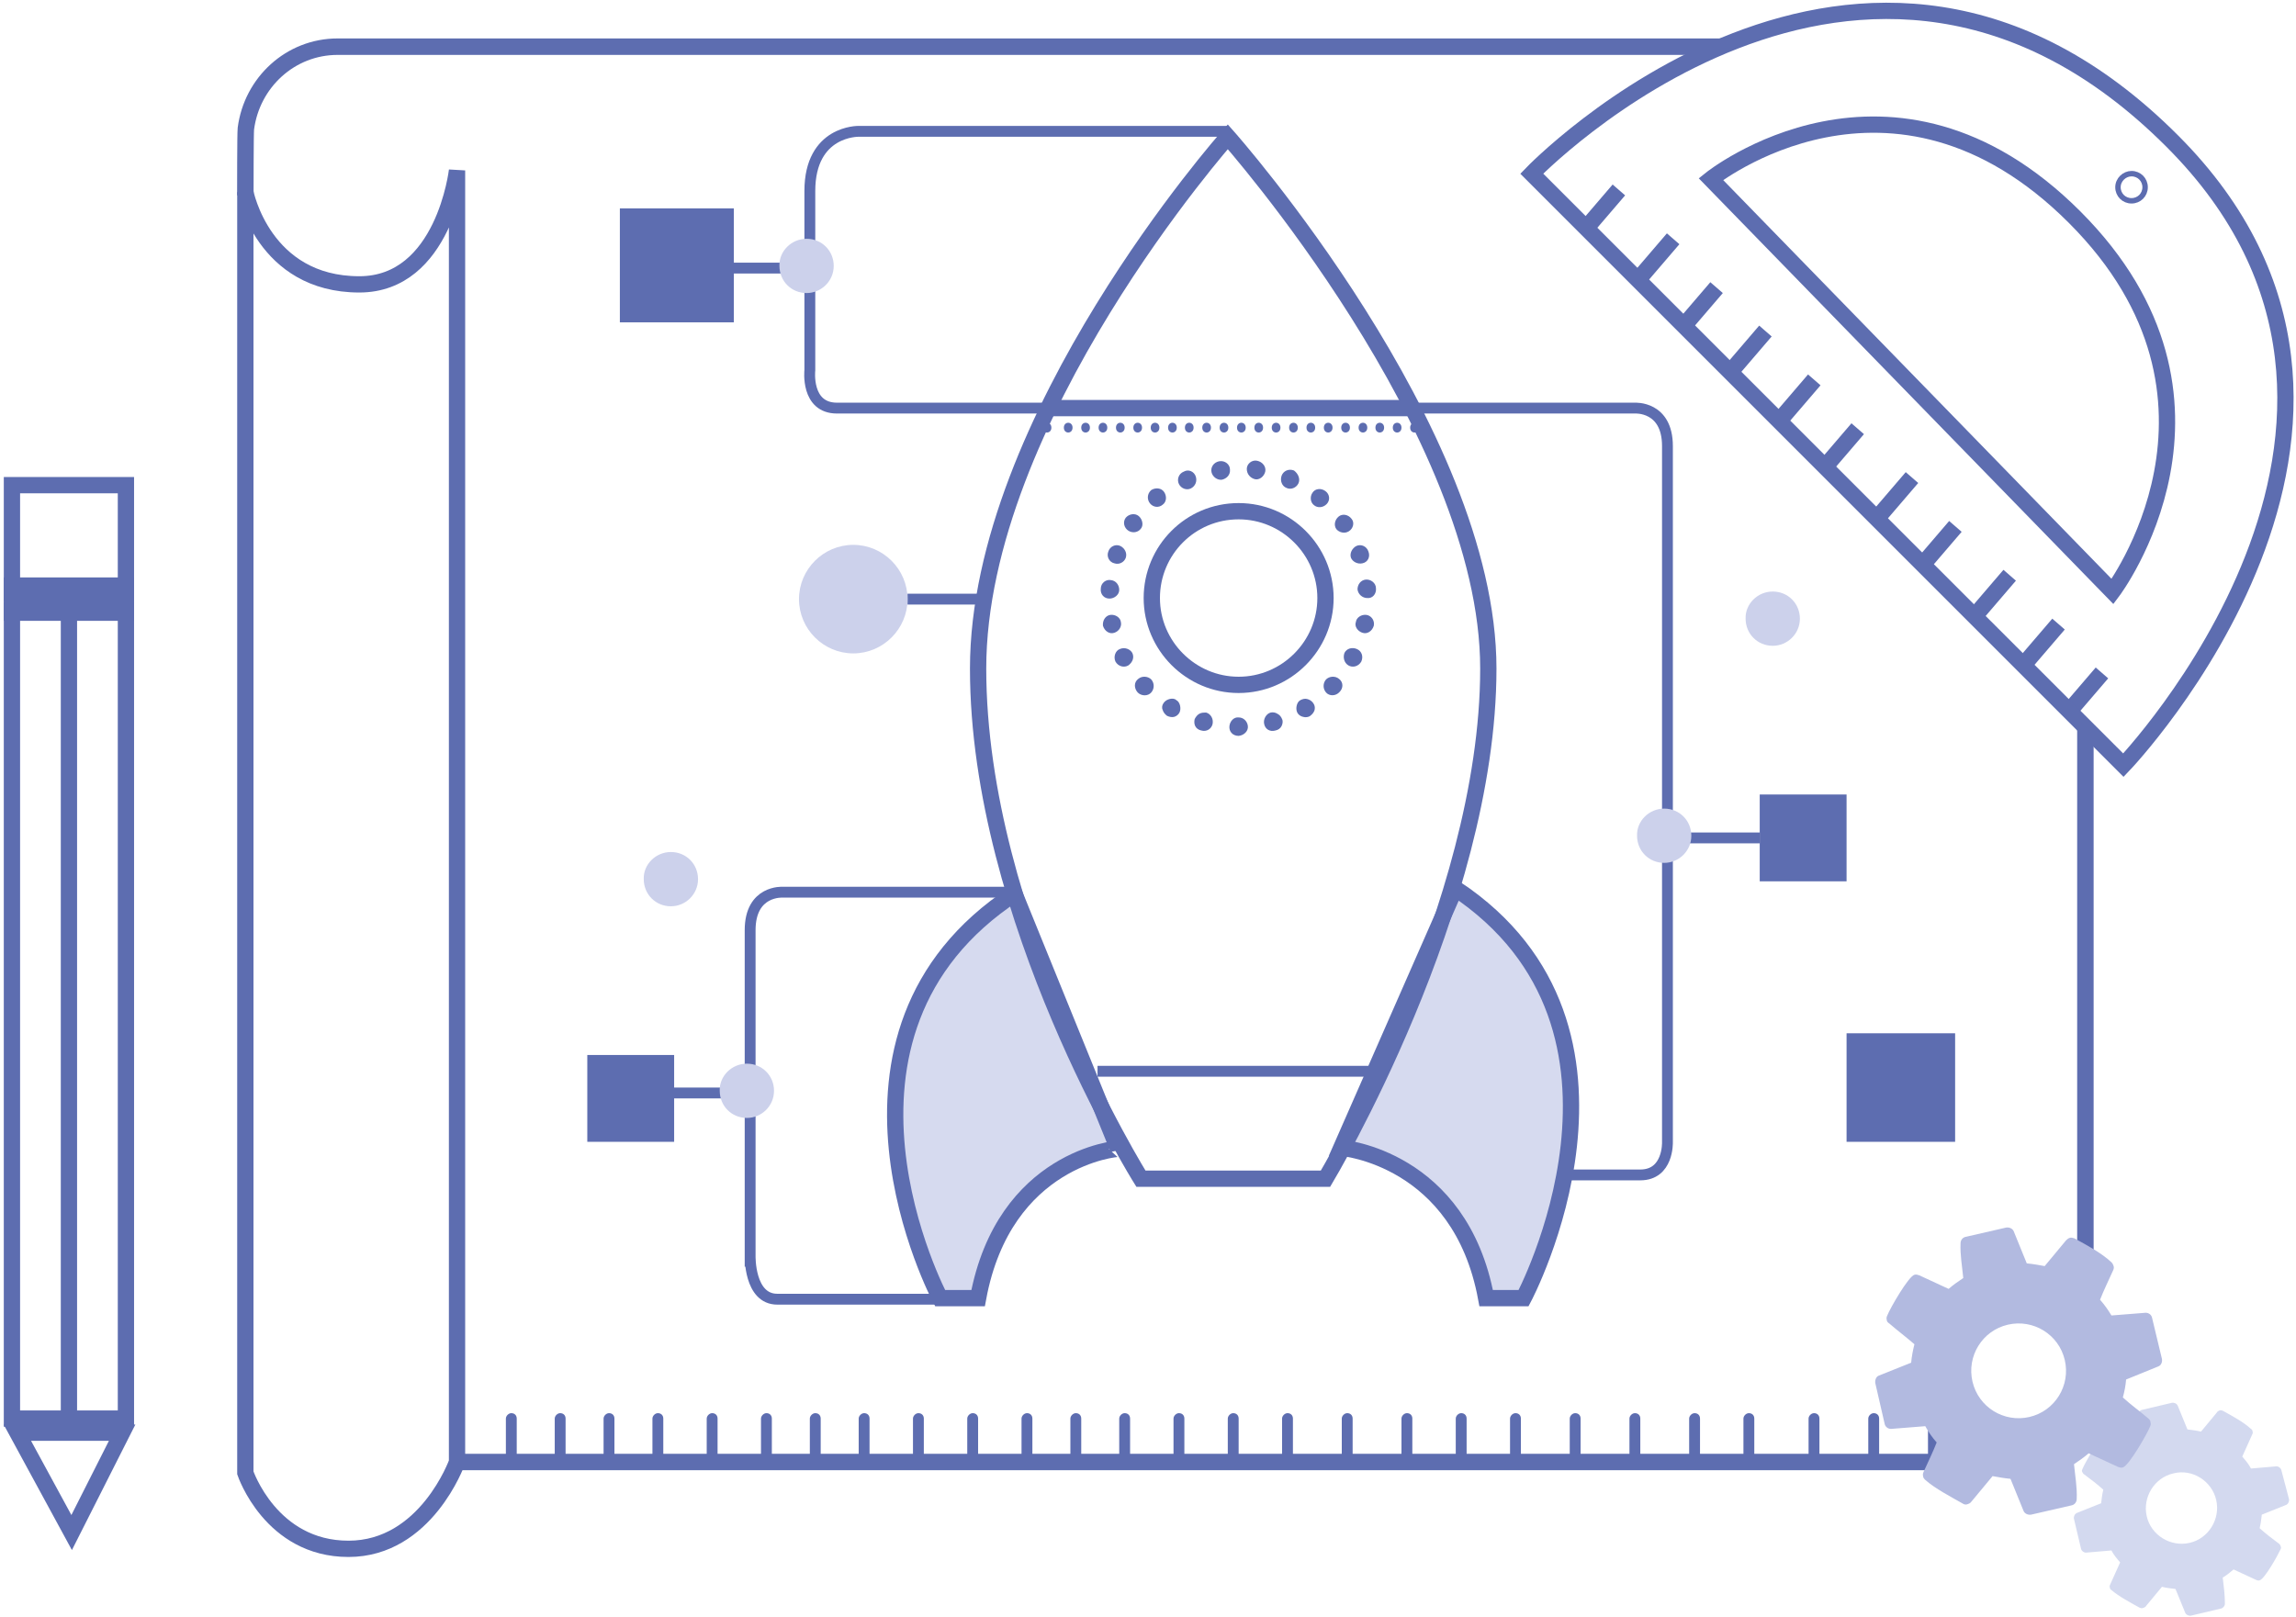 <?xml version="1.0" encoding="UTF-8" standalone="no"?>
<svg width="423px" height="298px" viewBox="0 0 423 298" version="1.1" xmlns="http://www.w3.org/2000/svg" xmlns:xlink="http://www.w3.org/1999/xlink">
    <!-- Generator: Sketch 3.6 (26304) - http://www.bohemiancoding.com/sketch -->
    <title>Group 2</title>
    <desc>Created with Sketch.</desc>
    <defs></defs>
    <g id="Page-1" stroke="none" stroke-width="1" fill="none" fill-rule="evenodd">
        <g id="Group-2" transform="translate(0, 2)">
            <g id="dp-full">
                <g id="Слой_3">
                    <rect id="Rectangle-path" x="0.8" y="259.4" width="420.8" height="92.2"></rect>
                    <g id="Group" transform="translate(164, 23)">
                        <path d="M28.8,51.2 L28.8,49.2 L95.2,49.2 L95.2,51.2 L28.8,51.2 L28.8,51.2 Z" id="Shape" stroke="#5D6DB0" fill="#E08944"></path>
                        <path d="M64.2,69.2 C73,69.2 80.2,76.4 80.2,85.2 C80.2,94 73,101.2 64.2,101.2 C55.4,101.2 48.2,94 48.2,85.2 C48.2,76.4 55.3,69.2 64.2,69.2 L64.2,69.2 Z" id="Shape" stroke="#5D6DB0" stroke-width="3"></path>
                        <g transform="translate(38, 59)" id="Shape">
                            <path d="M26.2,2.4 C39.3,2.4 50,13 50,26.2 C50,39.4 39.4,50 26.2,50 C13,50 2.4,39.4 2.4,26.2 C2.4,13 13,2.4 26.2,2.4 L26.2,2.4 Z"></path>
                            <g>
                                <g transform="translate(27, 0)">
                                    <path d="M0.6,4.2 C0.6,4.2 1.4,4.2 2.2,4.4 C2.6,4.5 3,4.5 3.3,4.6 C3.6,4.6 3.8,4.7 3.8,4.7 L4.5,1.4 C4.5,1.4 4.3,1.3 3.9,1.3 C3.6,1.2 3.1,1.2 2.7,1.1 C1.8,0.9 0.9,0.9 0.9,0.9 L0.6,4.2 L0.6,4.2 Z"></path>
                                    <path d="M4.1,2.9 C3.9,3.8 3,4.5 2.2,4.3 C1.4,4.1 0.7,3.4 0.7,2.4 C0.7,1.5 1.6,0.7 2.6,0.9 C3.6,1.1 4.3,2 4.1,2.9 L4.1,2.9 Z" fill="#5D6DB0"></path>
                                </g>
                                <g transform="translate(33, 2)">
                                    <path d="M0.5,3.4 C0.5,3.4 0.7,3.5 1,3.6 C1.3,3.7 1.7,3.8 2,4 C2.7,4.3 3.4,4.7 3.4,4.7 L5,1.7 L3.4,0.9 C3,0.7 2.5,0.6 2.2,0.4 C1.9,0.3 1.7,0.2 1.7,0.2 L0.5,3.4 L0.5,3.4 Z"></path>
                                    <path d="M4.2,3.1 C3.8,3.9 2.8,4.3 2,3.9 C1.2,3.6 0.8,2.6 1.1,1.7 C1.4,0.8 2.4,0.3 3.4,0.7 C4.2,1.3 4.6,2.3 4.2,3.1 L4.2,3.1 Z" fill="#5D6DB0"></path>
                                </g>
                                <g transform="translate(38, 5)">
                                    <path d="M0.8,3.1 C0.8,3.1 1.4,3.6 2.1,4 C2.7,4.5 3.3,5.1 3.3,5.1 L5.6,2.6 C5.6,2.6 4.9,2 4.2,1.4 C3.5,0.9 2.7,0.3 2.7,0.3 L0.8,3.1 L0.8,3.1 Z"></path>
                                    <path d="M4.4,3.9 C3.7,4.6 2.7,4.6 2.1,4.1 C1.4,3.6 1.3,2.5 1.8,1.8 C2.3,1 3.4,0.9 4.2,1.5 C5,2.1 5.1,3.2 4.4,3.9 L4.4,3.9 Z" fill="#5D6DB0"></path>
                                </g>
                                <g transform="translate(43, 10)">
                                    <path d="M0.2,2.2 C0.2,2.2 0.7,2.8 1.1,3.5 C1.4,3.8 1.6,4.1 1.7,4.4 C1.9,4.7 2,4.8 2,4.8 L4.9,3 C4.9,3 4.8,2.8 4.6,2.5 C4.4,2.2 4.2,1.8 3.9,1.5 C3.4,0.8 2.8,0 2.8,0 L0.2,2.2 L0.2,2.2 Z"></path>
                                    <path d="M3.5,3.9 C2.7,4.4 1.7,4.1 1.2,3.5 C0.7,2.8 0.9,1.8 1.6,1.2 C2.3,0.6 3.4,0.8 4,1.6 C4.6,2.3 4.3,3.4 3.5,3.9 L3.5,3.9 Z" fill="#5D6DB0"></path>
                                </g>
                                <g transform="translate(46, 15)">
                                    <path d="M0.4,2.3 C0.4,2.3 0.4,2.3 0.5,2.4 C0.5,2.5 0.6,2.6 0.6,2.7 C0.7,3 0.8,3.3 1,3.7 C1.3,4.4 1.5,5.2 1.5,5.2 L4.8,4.3 C4.8,4.3 4.6,3.4 4.2,2.6 C4,2.2 3.9,1.7 3.8,1.4 C3.7,1.2 3.7,1.1 3.6,1 C3.6,0.9 3.5,0.9 3.5,0.9 L0.4,2.3 L0.4,2.3 Z"></path>
                                    <path d="M3,4.8 C2.1,5 1.2,4.5 0.9,3.8 C0.6,3 1.1,2 1.9,1.6 C2.8,1.2 3.8,1.7 4.1,2.6 C4.5,3.6 4,4.6 3,4.8 L3,4.8 Z" fill="#5D6DB0"></path>
                                </g>
                                <g transform="translate(48, 22)">
                                    <path d="M0,1.1 C0,1.1 0.2,1.9 0.2,2.7 C0.2,3.1 0.2,3.5 0.3,3.8 L0.3,4.3 L3.7,4.3 L3.7,3.7 C3.7,3.4 3.7,2.9 3.6,2.4 C3.6,1.5 3.4,0.6 3.4,0.6 L0,1.1 L0,1.1 Z"></path>
                                    <path d="M1.9,4.2 C1,4.2 0.2,3.5 0.1,2.6 C0.1,1.7 0.7,0.9 1.6,0.8 C2.5,0.7 3.5,1.4 3.5,2.4 C3.6,3.4 2.9,4.3 1.9,4.2 L1.9,4.2 Z" fill="#5D6DB0"></path>
                                </g>
                                <g transform="translate(47, 29)">
                                    <path d="M1,0.1 C1,0.1 0.9,0.9 0.8,1.7 C0.6,2.5 0.4,3.2 0.4,3.2 L3.7,4.1 C3.7,4.1 3.9,3.2 4.2,2.3 C4.3,1.4 4.5,0.5 4.5,0.5 L1,0.1 L1,0.1 Z"></path>
                                    <path d="M2,3.6 C1.1,3.3 0.5,2.4 0.8,1.6 C0.9,0.8 1.8,0.2 2.7,0.3 C3.6,0.4 4.3,1.3 4.1,2.3 C3.8,3.3 2.9,3.9 2,3.6 L2,3.6 Z" fill="#5D6DB0"></path>
                                </g>
                                <g transform="translate(44, 34)">
                                    <path d="M2.4,0.9 C2.4,0.9 2.1,1.6 1.7,2.3 C1.5,2.7 1.3,3 1.2,3.2 C1,3.5 0.9,3.6 0.9,3.6 L3.8,5.4 C3.8,5.4 3.9,5.2 4.1,4.9 C4.3,4.6 4.5,4.2 4.7,3.8 C5.1,3 5.5,2.2 5.5,2.2 L2.4,0.9 L2.4,0.9 Z"></path>
                                    <path d="M2.4,4.6 C1.6,4.1 1.4,3.1 1.7,2.3 C2.1,1.5 3.1,1.2 4,1.6 C4.9,2 5.2,3 4.8,3.9 C4.3,4.8 3.2,5.1 2.4,4.6 L2.4,4.6 Z" fill="#5D6DB0"></path>
                                </g>
                                <g transform="translate(41, 40)">
                                    <path d="M2.3,0 C2.3,0 2.2,0.2 2,0.4 C1.8,0.6 1.5,0.9 1.3,1.2 C0.8,1.8 0.2,2.3 0.2,2.3 L2.5,4.8 C2.5,4.8 3.2,4.2 3.8,3.5 C4.1,3.2 4.4,2.8 4.6,2.6 L5,2.2 L2.3,0 L2.3,0 Z"></path>
                                    <path d="M1.3,3.6 C0.7,2.9 0.7,1.9 1.3,1.2 C1.9,0.6 3,0.5 3.7,1.1 C4.5,1.7 4.5,2.8 3.8,3.5 C3.1,4.3 1.9,4.3 1.3,3.6 L1.3,3.6 Z" fill="#5D6DB0"></path>
                                </g>
                                <g transform="translate(36, 44)">
                                    <path d="M2.9,0.1 C2.9,0.1 2.7,0.2 2.5,0.4 C2.2,0.6 1.9,0.8 1.6,1 C1.3,1.2 0.9,1.4 0.7,1.6 C0.4,1.7 0.3,1.8 0.3,1.8 L1.9,4.8 C1.9,4.8 2.1,4.7 2.4,4.6 C2.7,4.4 3.1,4.2 3.5,4 C3.9,3.8 4.3,3.5 4.6,3.3 C4.9,3.1 5.1,3 5.1,3 L2.9,0.1 L2.9,0.1 Z"></path>
                                    <path d="M1,3.3 C0.8,2.9 0.8,2.4 0.9,2 C1,1.6 1.2,1.2 1.6,1 C2,0.8 2.4,0.7 2.8,0.8 C3.2,0.9 3.6,1.1 3.9,1.5 C4.2,1.9 4.3,2.3 4.2,2.8 C4.1,3.2 3.8,3.6 3.4,3.9 C3,4.2 2.5,4.2 2.1,4.1 C1.6,4 1.2,3.7 1,3.3 L1,3.3 Z" fill="#5D6DB0"></path>
                                </g>
                                <g transform="translate(30, 46)">
                                    <path d="M3.6,0.9 C3.6,0.9 3.4,1 3.1,1.1 C2.8,1.2 2.4,1.3 2.1,1.4 C1.3,1.6 0.6,1.8 0.6,1.8 L1.3,5.1 C1.3,5.1 2.2,4.9 3.1,4.7 C3.5,4.6 4,4.5 4.3,4.3 C4.6,4.2 4.8,4.1 4.8,4.1 L3.6,0.9 L3.6,0.9 Z"></path>
                                    <path d="M0.9,3.4 C0.7,2.5 1.3,1.5 2.1,1.3 C2.5,1.2 3,1.3 3.3,1.5 C3.7,1.7 4,2 4.2,2.5 C4.4,2.9 4.3,3.4 4.1,3.8 C3.9,4.2 3.5,4.5 3,4.6 C2,4.9 1.1,4.4 0.9,3.4 L0.9,3.4 Z" fill="#5D6DB0"></path>
                                </g>
                                <g transform="translate(24, 48)">
                                    <path d="M3.7,0.1 C3.7,0.1 2.9,0.1 2.1,0.2 C1.3,0.2 0.5,0.1 0.5,0.1 L0.3,3.5 C0.3,3.5 1.2,3.5 2.1,3.6 C3,3.6 3.9,3.5 3.9,3.5 L3.7,0.1 L3.7,0.1 Z"></path>
                                    <path d="M0.5,1.8 C0.6,0.9 1.3,0.1 2.2,0.2 C3.1,0.2 3.8,0.9 3.9,1.8 C4,2.7 3.2,3.5 2.2,3.6 C1.1,3.6 0.4,2.8 0.5,1.8 L0.5,1.8 Z" fill="#5D6DB0"></path>
                                </g>
                                <g transform="translate(17, 46)">
                                    <path d="M4.8,1.8 C4.8,1.8 4,1.6 3.3,1.4 C2.9,1.3 2.5,1.2 2.3,1.1 C2,1 1.8,0.9 1.8,0.9 L0.6,4.1 C0.6,4.1 0.8,4.2 1.1,4.3 C1.4,4.4 1.9,4.6 2.3,4.7 C3.2,4.9 4.1,5.1 4.1,5.1 L4.8,1.8 L4.8,1.8 Z"></path>
                                    <path d="M1.1,2.5 C1.3,2.1 1.6,1.7 2,1.5 C2.4,1.3 2.8,1.3 3.2,1.3 C4,1.5 4.6,2.4 4.4,3.4 C4.2,4.3 3.3,4.9 2.3,4.6 C1.8,4.5 1.4,4.2 1.2,3.8 C1,3.4 1,2.9 1.1,2.5 L1.1,2.5 Z" fill="#5D6DB0"></path>
                                </g>
                                <g transform="translate(11, 44)">
                                    <path d="M5.1,1.8 C5.1,1.8 4.9,1.7 4.7,1.6 C4.4,1.4 4.1,1.2 3.8,1 C3.5,0.8 3.1,0.6 2.9,0.4 C2.7,0.2 2.5,0.1 2.5,0.1 L0.5,2.9 C0.5,2.9 0.7,3 1,3.2 C1.3,3.4 1.7,3.6 2.1,3.9 C2.5,4.1 2.9,4.4 3.2,4.5 C3.5,4.6 3.7,4.7 3.7,4.7 L5.1,1.8 L5.1,1.8 Z"></path>
                                    <path d="M1.4,1.5 C1.7,1.1 2.1,0.9 2.5,0.8 C2.9,0.7 3.4,0.7 3.7,1 C4.1,1.2 4.3,1.6 4.4,2 C4.5,2.4 4.5,2.9 4.3,3.3 C4.1,3.7 3.7,4 3.3,4.1 C2.9,4.2 2.4,4.1 2,3.9 C1.6,3.6 1.3,3.2 1.2,2.8 C1,2.4 1.1,1.9 1.4,1.5 L1.4,1.5 Z" fill="#5D6DB0"></path>
                                </g>
                                <g transform="translate(6, 40)">
                                    <path d="M5.2,2.3 C5.2,2.3 4.6,1.8 4.1,1.2 C3.8,0.9 3.6,0.6 3.4,0.4 C3.2,0.2 3.1,0 3.1,0 L0.4,2.1 C0.4,2.1 0.5,2.3 0.8,2.5 C1,2.8 1.3,3.1 1.6,3.4 C2.2,4.1 2.9,4.7 2.9,4.7 L5.2,2.3 L5.2,2.3 Z"></path>
                                    <path d="M1.7,1.1 C2.4,0.5 3.5,0.6 4.1,1.2 C4.7,1.9 4.7,2.9 4.1,3.6 C3.5,4.3 2.3,4.3 1.6,3.6 C0.9,2.8 0.9,1.7 1.7,1.1 L1.7,1.1 Z" fill="#5D6DB0"></path>
                                </g>
                                <g transform="translate(2, 35)">
                                    <path d="M5.4,2.7 C5.4,2.7 5.3,2.5 5.1,2.3 C4.9,2 4.7,1.7 4.6,1.4 C4.3,0.7 3.9,-2.84217094e-14 3.9,-2.84217094e-14 L0.8,1.3 C0.8,1.3 1.2,2.1 1.6,2.9 C1.8,3.3 2,3.7 2.2,4 C2.4,4.3 2.5,4.5 2.5,4.5 L5.4,2.7 L5.4,2.7 Z"></path>
                                    <path d="M2.3,0.6 C3.2,0.2 4.2,0.6 4.6,1.3 C5,2.1 4.7,3 3.9,3.6 C3.1,4.1 2,3.8 1.5,2.9 C1.1,2 1.5,0.9 2.3,0.6 L2.3,0.6 Z" fill="#5D6DB0"></path>
                                </g>
                                <g transform="translate(1, 29)">
                                    <path d="M4,3.2 C4,3.2 3.8,2.4 3.6,1.7 L3.4,0.1 L0,0.5 C0,0.5 0.1,1.4 0.3,2.3 C0.5,3.2 0.8,4.1 0.8,4.1 L4,3.2 L4,3.2 Z"></path>
                                    <path d="M1.6,0.3 C2.5,0.2 3.4,0.8 3.5,1.6 C3.7,2.4 3.2,3.3 2.3,3.6 C1.4,3.9 0.5,3.3 0.2,2.3 C0.1,1.3 0.7,0.4 1.6,0.3 L1.6,0.3 Z" fill="#5D6DB0"></path>
                                </g>
                                <g transform="translate(0, 22)">
                                    <path d="M4.1,4.2 L4.1,3.7 C4.1,3.4 4.1,3 4.2,2.6 C4.2,1.8 4.4,1 4.4,1 L1,0.5 C1,0.5 0.8,1.4 0.8,2.3 C0.8,2.8 0.8,3.2 0.7,3.6 L0.7,4.2 L4.1,4.2 L4.1,4.2 Z"></path>
                                    <path d="M2.7,0.9 C3.6,1 4.2,1.8 4.2,2.7 C4.2,3.6 3.3,4.3 2.4,4.3 C1.4,4.3 0.7,3.5 0.8,2.5 C0.8,1.4 1.8,0.7 2.7,0.9 L2.7,0.9 Z" fill="#5D6DB0"></path>
                                </g>
                                <g transform="translate(1, 16)">
                                    <path d="M3.9,4.3 C3.9,4.3 4.1,3.5 4.4,2.8 C4.5,2.4 4.7,2.1 4.8,1.8 C4.8,1.7 4.9,1.5 4.9,1.5 C4.9,1.4 5,1.4 5,1.4 L1.9,0 C1.9,0 1.9,0.1 1.8,0.1 C1.8,0.2 1.7,0.3 1.6,0.5 C1.5,0.8 1.3,1.2 1.2,1.7 C0.9,2.5 0.6,3.4 0.6,3.4 L3.9,4.3 L3.9,4.3 Z"></path>
                                    <path d="M3.4,0.6 C4.2,1 4.7,1.9 4.4,2.8 C4.1,3.6 3.2,4.1 2.3,3.8 C1.4,3.6 0.8,2.6 1.2,1.6 C1.5,0.7 2.5,0.2 3.4,0.6 L3.4,0.6 Z" fill="#5D6DB0"></path>
                                </g>
                                <g transform="translate(4, 10)">
                                    <path d="M3.3,4.8 C3.3,4.8 3.4,4.6 3.6,4.4 C3.8,4.1 4,3.8 4.2,3.5 C4.7,2.9 5.1,2.2 5.1,2.2 L2.5,-1.42108547e-14 C2.5,-1.42108547e-14 2,0.7 1.4,1.5 C1.1,1.9 0.9,2.2 0.7,2.5 C0.5,2.8 0.4,3 0.4,3 L3.3,4.8 L3.3,4.8 Z"></path>
                                    <path d="M3.8,1.1 C4.5,1.7 4.7,2.8 4.2,3.4 C3.7,4.1 2.7,4.3 1.9,3.8 C1.1,3.3 0.8,2.2 1.4,1.4 C2,0.7 3.1,0.5 3.8,1.1 L3.8,1.1 Z" fill="#5D6DB0"></path>
                                </g>
                                <g transform="translate(8, 5)">
                                    <path d="M3.1,5.1 C3.1,5.1 3.7,4.6 4.3,4 C4.9,3.5 5.6,3.1 5.6,3.1 L3.6,0.3 C3.6,0.3 2.9,0.8 2.1,1.4 C1.4,2 0.7,2.6 0.7,2.6 L3.1,5.1 L3.1,5.1 Z"></path>
                                    <path d="M4.5,1.7 C5,2.5 4.9,3.5 4.2,4 C3.5,4.6 2.5,4.5 1.9,3.8 C1.3,3.1 1.3,2 2.1,1.3 C2.9,0.8 4,0.9 4.5,1.7 L4.5,1.7 Z" fill="#5D6DB0"></path>
                                </g>
                                <g transform="translate(14, 2)">
                                    <path d="M2,4.6 C2,4.6 2.7,4.3 3.4,3.9 C3.8,3.7 4.1,3.6 4.4,3.5 C4.7,3.4 4.9,3.3 4.9,3.3 L3.8,0.1 C3.8,0.1 3.6,0.2 3.3,0.3 C3,0.4 2.5,0.6 2.1,0.8 L0.5,1.6 L2,4.6 L2,4.6 Z"></path>
                                    <path d="M4.3,1.8 C4.6,2.7 4.2,3.6 3.4,4 C2.6,4.4 1.6,4 1.2,3.2 C0.8,2.4 1.1,1.3 2.1,0.9 C3,0.4 4,0.9 4.3,1.8 L4.3,1.8 Z" fill="#5D6DB0"></path>
                                </g>
                                <g transform="translate(21, 0)">
                                    <path d="M0.6,4.6 C0.6,4.6 0.8,4.6 1.1,4.5 C1.4,4.5 1.8,4.4 2.2,4.3 C3,4.1 3.8,4.1 3.8,4.1 L3.6,0.7 C3.6,0.7 2.7,0.7 1.8,0.9 C1.3,1 0.9,1 0.6,1.1 C0.3,1.1 0,1.2 0,1.2 L0.6,4.6 L0.6,4.6 Z"></path>
                                    <path d="M3.6,2.5 C3.7,3.5 3,4.2 2.1,4.4 C1.3,4.5 0.4,3.9 0.2,3 C2.08166817e-15,2.1 0.6,1.2 1.6,1 C2.7,0.8 3.6,1.6 3.6,2.5 L3.6,2.5 Z" fill="#5D6DB0"></path>
                                </g>
                            </g>
                        </g>
                        <path d="M109.8,214.2 L116.7,214.2 C116.7,214.2 143.1,164.6 104.1,138.7 L83.1,186.5 C83.2,186.5 105,188.3 109.8,214.2 L109.8,214.2 Z" id="Shape" stroke="#5D6DB0" stroke-width="3" fill="#D6DAEF"></path>
                        <path d="M16.2,214.2 L9.2,214.2 C9.2,214.2 -16.6,165.6 22.9,139.7 L42,186.7 C42,186.6 21,188.3 16.2,214.2 L16.2,214.2 Z" id="Shape" stroke="#5D6DB0" stroke-width="3" fill="#D6DAEF"></path>
                        <path d="M46.2,192.2 C46.2,192.2 16.2,144.3 16.2,98.2 C16.2,52.1 62.2,0.2 62.2,0.2 C62.2,0.2 110.2,54.3 110.2,98.2 C110.2,142.1 80.2,192.2 80.2,192.2 L46.2,192.2 L46.2,192.2 Z" id="Shape" stroke="#5D6DB0" stroke-width="3"></path>
                        <g transform="translate(28, 52)">
                            <g>
                                <rect id="Rectangle-path" x="0" y="0.9" width="1.7" height="1.7"></rect>
                                <ellipse id="Oval" fill="#5D6DB0" cx="0.9" cy="1.8" rx="0.8" ry="0.9"></ellipse>
                            </g>
                            <g transform="translate(4, 0)">
                                <rect id="Rectangle-path" x="0" y="0.9" width="1.7" height="1.7"></rect>
                                <ellipse id="Oval" fill="#5D6DB0" cx="0.8" cy="1.8" rx="0.8" ry="0.9"></ellipse>
                            </g>
                            <g transform="translate(7, 0)">
                                <rect id="Rectangle-path" x="0.2" y="0.9" width="1.7" height="1.7"></rect>
                                <ellipse id="Oval" fill="#5D6DB0" cx="1" cy="1.8" rx="0.8" ry="0.9"></ellipse>
                            </g>
                            <g transform="translate(10, 0)">
                                <rect id="Rectangle-path" x="0.4" y="0.9" width="1.7" height="1.7"></rect>
                                <ellipse id="Oval" fill="#5D6DB0" cx="1.2" cy="1.8" rx="0.8" ry="0.9"></ellipse>
                            </g>
                            <g transform="translate(13, 0)">
                                <rect id="Rectangle-path" x="0.5" y="0.9" width="1.7" height="1.7"></rect>
                                <ellipse id="Oval" fill="#5D6DB0" cx="1.4" cy="1.8" rx="0.8" ry="0.9"></ellipse>
                            </g>
                            <g transform="translate(16, 0)">
                                <rect id="Rectangle-path" x="0.7" y="0.9" width="1.7" height="1.7"></rect>
                                <ellipse id="Oval" fill="#5D6DB0" cx="1.6" cy="1.8" rx="0.8" ry="0.9"></ellipse>
                            </g>
                            <g transform="translate(19, 0)">
                                <rect id="Rectangle-path" x="0.9" y="0.9" width="1.7" height="1.7"></rect>
                                <ellipse id="Oval" fill="#5D6DB0" cx="1.8" cy="1.8" rx="0.8" ry="0.9"></ellipse>
                            </g>
                            <g transform="translate(23, 0)">
                                <rect id="Rectangle-path" x="0.1" y="0.9" width="1.7" height="1.7"></rect>
                                <ellipse id="Oval" fill="#5D6DB0" cx="1" cy="1.8" rx="0.8" ry="0.9"></ellipse>
                            </g>
                            <g transform="translate(26, 0)">
                                <rect id="Rectangle-path" x="0.3" y="0.9" width="1.7" height="1.7"></rect>
                                <ellipse id="Oval" fill="#5D6DB0" cx="1.1" cy="1.8" rx="0.8" ry="0.9"></ellipse>
                            </g>
                            <g transform="translate(29, 0)">
                                <rect id="Rectangle-path" x="0.5" y="0.9" width="1.7" height="1.7"></rect>
                                <ellipse id="Oval" fill="#5D6DB0" cx="1.3" cy="1.8" rx="0.8" ry="0.9"></ellipse>
                            </g>
                            <g transform="translate(32, 0)">
                                <rect id="Rectangle-path" x="0.7" y="0.9" width="1.7" height="1.7"></rect>
                                <ellipse id="Oval" fill="#5D6DB0" cx="1.5" cy="1.8" rx="0.8" ry="0.9"></ellipse>
                            </g>
                            <g transform="translate(35, 0)">
                                <rect id="Rectangle-path" x="0.9" y="0.9" width="1.7" height="1.7"></rect>
                                <ellipse id="Oval" fill="#5D6DB0" cx="1.7" cy="1.8" rx="0.8" ry="0.9"></ellipse>
                            </g>
                            <g transform="translate(39, 0)">
                                <rect id="Rectangle-path" x="0.1" y="0.9" width="1.7" height="1.7"></rect>
                                <ellipse id="Oval" fill="#5D6DB0" cx="0.9" cy="1.8" rx="0.8" ry="0.9"></ellipse>
                            </g>
                            <g transform="translate(42, 0)">
                                <rect id="Rectangle-path" x="0.3" y="0.9" width="1.7" height="1.7"></rect>
                                <ellipse id="Oval" fill="#5D6DB0" cx="1.1" cy="1.8" rx="0.8" ry="0.9"></ellipse>
                            </g>
                            <g transform="translate(45, 0)">
                                <rect id="Rectangle-path" x="0.5" y="0.9" width="1.7" height="1.7"></rect>
                                <ellipse id="Oval" fill="#5D6DB0" cx="1.3" cy="1.8" rx="0.8" ry="0.9"></ellipse>
                            </g>
                            <g transform="translate(48, 0)">
                                <rect id="Rectangle-path" x="0.6" y="0.9" width="1.7" height="1.7"></rect>
                                <ellipse id="Oval" fill="#5D6DB0" cx="1.5" cy="1.8" rx="0.8" ry="0.9"></ellipse>
                            </g>
                            <g transform="translate(51, 0)">
                                <rect id="Rectangle-path" x="0.8" y="0.9" width="1.7" height="1.7"></rect>
                                <ellipse id="Oval" fill="#5D6DB0" cx="1.7" cy="1.8" rx="0.8" ry="0.9"></ellipse>
                            </g>
                            <g transform="translate(55, 0)">
                                <rect id="Rectangle-path" x="0" y="0.9" width="1.7" height="1.7"></rect>
                                <ellipse id="Oval" fill="#5D6DB0" cx="0.9" cy="1.8" rx="0.8" ry="0.9"></ellipse>
                            </g>
                            <g transform="translate(58, 0)">
                                <rect id="Rectangle-path" x="0.2" y="0.9" width="1.7" height="1.7"></rect>
                                <ellipse id="Oval" fill="#5D6DB0" cx="1.1" cy="1.8" rx="0.8" ry="0.9"></ellipse>
                            </g>
                            <g transform="translate(61, 0)">
                                <rect id="Rectangle-path" x="0.4" y="0.9" width="1.7" height="1.7"></rect>
                                <ellipse id="Oval" fill="#5D6DB0" cx="1.2" cy="1.8" rx="0.8" ry="0.9"></ellipse>
                            </g>
                            <g transform="translate(64, 0)">
                                <rect id="Rectangle-path" x="0.6" y="0.9" width="1.7" height="1.7"></rect>
                                <ellipse id="Oval" fill="#5D6DB0" cx="1.4" cy="1.8" rx="0.8" ry="0.9"></ellipse>
                            </g>
                            <g transform="translate(67, 0)">
                                <rect id="Rectangle-path" x="0.8" y="0.9" width="1.7" height="1.7"></rect>
                                <ellipse id="Oval" fill="#5D6DB0" cx="1.6" cy="1.8" rx="0.8" ry="0.9"></ellipse>
                            </g>
                        </g>
                    </g>
                    <path d="M22.5,262 L13.2,280.4 L3.2,262 L22.5,262 L22.5,262 Z" id="Shape" stroke="#5D6DB0" stroke-width="3"></path>
                    <path d="M2.2,87.4 L23.2,87.4 L23.2,107.4 L2.2,107.4 L2.2,87.4 L2.2,87.4 Z" id="Shape" stroke="#5D6DB0" stroke-width="3"></path>
                    <path d="M0.7,104.4 L24.7,104.4 L24.7,112.4 L0.7,112.4 L0.7,104.4 L0.7,104.4 Z" id="Shape" fill="#5D6DB0"></path>
                    <path d="M11.2,108.4 L14.2,108.4 L14.2,259.9 L11.2,259.9 L11.2,108.4 L11.2,108.4 Z" id="Shape" fill="#5D6DB0"></path>
                    <path d="M2.2,110.4 L23.2,110.4 L23.2,259.4 L2.2,259.4 L2.2,110.4 L2.2,110.4 Z" id="Shape" stroke="#5D6DB0" stroke-width="3"></path>
                    <path d="M123.6,155 C126.4,155 128.6,157.2 128.6,160 C128.6,162.8 126.3,165 123.6,165 C120.8,165 118.6,162.8 118.6,160 C118.5,157.3 120.8,155 123.6,155 L123.6,155 Z" id="Shape" fill="#CCD1EB"></path>
                    <path d="M326.6,107 C329.4,107 331.6,109.2 331.6,112 C331.6,114.8 329.3,117 326.6,117 C323.8,117 321.6,114.8 321.6,112 C321.5,109.3 323.8,107 326.6,107 L326.6,107 Z" id="Shape" fill="#CCD1EB"></path>
                    <path d="M187.2,162.4 L144.2,162.4 C144.2,162.4 138.2,162 138.2,169.4 L138.2,231.4 L138.2,229.4 C138.2,229.4 138,237.4 143.2,237.4 L174.2,237.4" id="Shape" stroke="#5D6DB0" stroke-width="2"></path>
                    <path d="M258.2,73.2 L301.2,73.2 C301.2,73.2 307.2,72.8 307.2,80.2 L307.2,139.9 L307.2,208.5 C307.2,208.5 307.4,214.5 302.2,214.5 L287.2,214.5" id="Shape" stroke="#5D6DB0" stroke-width="1.995"></path>
                    <path d="M226.2,22.2 L158.2,22.2 C158.2,22.2 149.2,22 149.2,33.2 L149.2,66.2 C149.2,66.2 148.4,73.2 154.2,73.2 L196.2,73.2" id="Shape" stroke="#5D6DB0" stroke-width="2"></path>
                    <path d="M114.2,36.4 L135.2,36.4 L135.2,57.4 L114.2,57.4 L114.2,36.4 L114.2,36.4 Z" id="Shape" fill="#5D6DB0"></path>
                    <path d="M340.2,188.4 L360.2,188.4 L360.2,208.4 L340.2,208.4 L340.2,188.4 L340.2,188.4 Z" id="Shape" fill="#5D6DB0"></path>
                    <path d="M324.2,144.4 L340.2,144.4 L340.2,160.4 L324.2,160.4 L324.2,144.4 L324.2,144.4 Z" id="Shape" fill="#5D6DB0"></path>
                    <path d="M108.2,192.4 L124.2,192.4 L124.2,208.4 L108.2,208.4 L108.2,192.4 L108.2,192.4 Z" id="Shape" fill="#5D6DB0"></path>
                    <path d="M45.2,33.4 L45.2,269.4 C45.2,269.4 49.9,283.4 64.2,283.4 C78.5,283.4 84.2,267.4 84.2,267.4 L84.2,29.4 C84.2,29.4 81.8,50.4 66.2,50.4 C48.5,50.4 45.2,33.4 45.2,33.4 L45.2,33.4 Z" id="Shape" stroke="#5D6DB0" stroke-width="3"></path>
                    <path d="M121.2,200.4 L121.2,198.4 L136.2,198.4 L136.2,200.4 L121.2,200.4 L121.2,200.4 Z" id="Shape" fill="#5D6DB0"></path>
                    <path d="M309.2,153.4 L309.2,151.4 L324.2,151.4 L324.2,153.4 L309.2,153.4 L309.2,153.4 Z" id="Shape" fill="#5D6DB0"></path>
                    <path d="M167.2,109.4 L167.2,107.4 L182.2,107.4 L182.2,109.4 L167.2,109.4 L167.2,109.4 Z" id="Shape" fill="#5D6DB0"></path>
                    <path d="M134.2,48.4 L134.2,46.4 L149.2,46.4 L149.2,48.4 L134.2,48.4 L134.2,48.4 Z" id="Shape" fill="#5D6DB0"></path>
                    <path d="M202.2,196.4 L202.2,194.4 L252.2,194.4 L252.2,196.4 L202.2,196.4 L202.2,196.4 Z" id="Shape" fill="#5D6DB0"></path>
                    <path d="M195.2,74.4 L195.2,72.4 L259.2,72.4 L259.2,74.4 L195.2,74.4 L195.2,74.4 Z" id="Shape" fill="#5D6DB0"></path>
                    <path d="M386.1,121 L388.4,123 L382.4,130 L380.1,128 L386.1,121 L386.1,121 Z" id="Shape" fill="#5D6DB0"></path>
                    <path d="M378.1,112 L380.4,114 L374.4,121 L372.1,119 L378.1,112 L378.1,112 Z" id="Shape" fill="#5D6DB0"></path>
                    <path d="M369.1,103 L371.4,105 L365.4,112 L363.1,110 L369.1,103 L369.1,103 Z" id="Shape" fill="#5D6DB0"></path>
                    <path d="M359.1,94 L361.4,96 L355.4,103 L353.1,101 L359.1,94 L359.1,94 Z" id="Shape" fill="#5D6DB0"></path>
                    <path d="M351.1,85 L353.4,87 L347.4,94 L345.1,92 L351.1,85 L351.1,85 Z" id="Shape" fill="#5D6DB0"></path>
                    <path d="M341.1,76 L343.4,78 L337.4,85 L335.1,83 L341.1,76 L341.1,76 Z" id="Shape" fill="#5D6DB0"></path>
                    <path d="M333.1,67 L335.4,69 L329.4,76 L327.1,74 L333.1,67 L333.1,67 Z" id="Shape" fill="#5D6DB0"></path>
                    <path d="M324.1,58 L326.4,60 L320.4,67 L318.1,65 L324.1,58 L324.1,58 Z" id="Shape" fill="#5D6DB0"></path>
                    <path d="M315.1,50 L317.4,52 L311.4,59 L309.1,57 L315.1,50 L315.1,50 Z" id="Shape" fill="#5D6DB0"></path>
                    <path d="M307.1,41 L309.4,43 L303.4,50 L301.1,48 L307.1,41 L307.1,41 Z" id="Shape" fill="#5D6DB0"></path>
                    <path d="M297.1,32 L299.4,34 L293.4,41 L291.1,39 L297.1,32 L297.1,32 Z" id="Shape" fill="#5D6DB0"></path>
                    <path d="M392.7,30 C394.1,30 395.2,31.1 395.2,32.5 C395.2,33.9 394.1,35 392.7,35 C391.3,35 390.2,33.9 390.2,32.5 C390.2,31.1 391.4,30 392.7,30 L392.7,30 Z" id="Shape" stroke="#5D6DB0"></path>
                    <path d="M282.2,30 L391.2,139 C391.2,139 451.9,75.7 400.2,24 C343,-33.3 282.2,30 282.2,30 L282.2,30 Z" id="Shape" stroke="#5D6DB0" stroke-width="3"></path>
                    <path d="M389.2,107 L315.2,31 C315.2,31 348.5,4.3 382.2,38 C415.9,71.7 389.2,107 389.2,107 L389.2,107 Z" id="Shape" stroke="#5D6DB0" stroke-width="3"></path>
                    <path d="M367.2,258.4 C367.8,258.4 368.2,258.8 368.2,259.4 L368.2,266.4 C368.2,267 367.8,267.4 367.2,267.4 C366.6,267.4 366.2,267 366.2,266.4 L366.2,259.4 C366.2,258.9 366.7,258.4 367.2,258.4 L367.2,258.4 Z" id="Shape" fill="#5D6DB0"></path>
                    <path d="M356.2,258.4 C356.8,258.4 357.2,258.8 357.2,259.4 L357.2,266.4 C357.2,267 356.8,267.4 356.2,267.4 C355.6,267.4 355.2,267 355.2,266.4 L355.2,259.4 C355.2,258.9 355.7,258.4 356.2,258.4 L356.2,258.4 Z" id="Shape" fill="#5D6DB0"></path>
                    <path d="M345.2,258.4 C345.8,258.4 346.2,258.8 346.2,259.4 L346.2,266.4 C346.2,267 345.8,267.4 345.2,267.4 C344.6,267.4 344.2,267 344.2,266.4 L344.2,259.4 C344.2,258.9 344.7,258.4 345.2,258.4 L345.2,258.4 Z" id="Shape" fill="#5D6DB0"></path>
                    <path d="M334.2,258.4 C334.8,258.4 335.2,258.8 335.2,259.4 L335.2,266.4 C335.2,267 334.8,267.4 334.2,267.4 C333.6,267.4 333.2,267 333.2,266.4 L333.2,259.4 C333.2,258.9 333.7,258.4 334.2,258.4 L334.2,258.4 Z" id="Shape" fill="#5D6DB0"></path>
                    <path d="M322.2,258.4 C322.8,258.4 323.2,258.8 323.2,259.4 L323.2,266.4 C323.2,267 322.8,267.4 322.2,267.4 C321.6,267.4 321.2,267 321.2,266.4 L321.2,259.4 C321.2,258.9 321.7,258.4 322.2,258.4 L322.2,258.4 Z" id="Shape" fill="#5D6DB0"></path>
                    <path d="M312.2,258.4 C312.8,258.4 313.2,258.8 313.2,259.4 L313.2,266.4 C313.2,267 312.8,267.4 312.2,267.4 C311.6,267.4 311.2,267 311.2,266.4 L311.2,259.4 C311.2,258.9 311.7,258.4 312.2,258.4 L312.2,258.4 Z" id="Shape" fill="#5D6DB0"></path>
                    <path d="M301.2,258.4 C301.8,258.4 302.2,258.8 302.2,259.4 L302.2,266.4 C302.2,267 301.8,267.4 301.2,267.4 C300.6,267.4 300.2,267 300.2,266.4 L300.2,259.4 C300.2,258.9 300.7,258.4 301.2,258.4 L301.2,258.4 Z" id="Shape" fill="#5D6DB0"></path>
                    <path d="M290.2,258.4 C290.8,258.4 291.2,258.8 291.2,259.4 L291.2,266.4 C291.2,267 290.8,267.4 290.2,267.4 C289.6,267.4 289.2,267 289.2,266.4 L289.2,259.4 C289.2,258.9 289.7,258.4 290.2,258.4 L290.2,258.4 Z" id="Shape" fill="#5D6DB0"></path>
                    <path d="M279.2,258.4 C279.8,258.4 280.2,258.8 280.2,259.4 L280.2,266.4 C280.2,267 279.8,267.4 279.2,267.4 C278.6,267.4 278.2,267 278.2,266.4 L278.2,259.4 C278.2,258.9 278.7,258.4 279.2,258.4 L279.2,258.4 Z" id="Shape" fill="#5D6DB0"></path>
                    <path d="M269.2,258.4 C269.8,258.4 270.2,258.8 270.2,259.4 L270.2,266.4 C270.2,267 269.8,267.4 269.2,267.4 C268.6,267.4 268.2,267 268.2,266.4 L268.2,259.4 C268.2,258.9 268.7,258.4 269.2,258.4 L269.2,258.4 Z" id="Shape" fill="#5D6DB0"></path>
                    <path d="M259.2,258.4 C259.8,258.4 260.2,258.8 260.2,259.4 L260.2,266.4 C260.2,267 259.8,267.4 259.2,267.4 C258.6,267.4 258.2,267 258.2,266.4 L258.2,259.4 C258.2,258.9 258.7,258.4 259.2,258.4 L259.2,258.4 Z" id="Shape" fill="#5D6DB0"></path>
                    <path d="M248.2,258.4 C248.8,258.4 249.2,258.8 249.2,259.4 L249.2,266.4 C249.2,267 248.8,267.4 248.2,267.4 C247.6,267.4 247.2,267 247.2,266.4 L247.2,259.4 C247.2,258.9 247.7,258.4 248.2,258.4 L248.2,258.4 Z" id="Shape" fill="#5D6DB0"></path>
                    <path d="M237.2,258.4 C237.8,258.4 238.2,258.8 238.2,259.4 L238.2,266.4 C238.2,267 237.8,267.4 237.2,267.4 C236.6,267.4 236.2,267 236.2,266.4 L236.2,259.4 C236.2,258.9 236.7,258.4 237.2,258.4 L237.2,258.4 Z" id="Shape" fill="#5D6DB0"></path>
                    <path d="M227.2,258.4 C227.8,258.4 228.2,258.8 228.2,259.4 L228.2,266.4 C228.2,267 227.8,267.4 227.2,267.4 C226.6,267.4 226.2,267 226.2,266.4 L226.2,259.4 C226.2,258.9 226.7,258.4 227.2,258.4 L227.2,258.4 Z" id="Shape" fill="#5D6DB0"></path>
                    <path d="M217.2,258.4 C217.8,258.4 218.2,258.8 218.2,259.4 L218.2,266.4 C218.2,267 217.8,267.4 217.2,267.4 C216.6,267.4 216.2,267 216.2,266.4 L216.2,259.4 C216.2,258.9 216.7,258.4 217.2,258.4 L217.2,258.4 Z" id="Shape" fill="#5D6DB0"></path>
                    <path d="M207.2,258.4 C207.8,258.4 208.2,258.8 208.2,259.4 L208.2,266.4 C208.2,267 207.8,267.4 207.2,267.4 C206.6,267.4 206.2,267 206.2,266.4 L206.2,259.4 C206.2,258.9 206.7,258.4 207.2,258.4 L207.2,258.4 Z" id="Shape" fill="#5D6DB0"></path>
                    <path d="M198.2,258.4 C198.8,258.4 199.2,258.8 199.2,259.4 L199.2,266.4 C199.2,267 198.8,267.4 198.2,267.4 C197.6,267.4 197.2,267 197.2,266.4 L197.2,259.4 C197.2,258.9 197.7,258.4 198.2,258.4 L198.2,258.4 Z" id="Shape" fill="#5D6DB0"></path>
                    <path d="M189.2,258.4 C189.8,258.4 190.2,258.8 190.2,259.4 L190.2,266.4 C190.2,267 189.8,267.4 189.2,267.4 C188.6,267.4 188.2,267 188.2,266.4 L188.2,259.4 C188.2,258.9 188.7,258.4 189.2,258.4 L189.2,258.4 Z" id="Shape" fill="#5D6DB0"></path>
                    <path d="M179.2,258.4 C179.8,258.4 180.2,258.8 180.2,259.4 L180.2,266.4 C180.2,267 179.8,267.4 179.2,267.4 C178.6,267.4 178.2,267 178.2,266.4 L178.2,259.4 C178.2,258.9 178.7,258.4 179.2,258.4 L179.2,258.4 Z" id="Shape" fill="#5D6DB0"></path>
                    <path d="M169.2,258.4 C169.8,258.4 170.2,258.8 170.2,259.4 L170.2,266.4 C170.2,267 169.8,267.4 169.2,267.4 C168.6,267.4 168.2,267 168.2,266.4 L168.2,259.4 C168.2,258.9 168.7,258.4 169.2,258.4 L169.2,258.4 Z" id="Shape" fill="#5D6DB0"></path>
                    <path d="M159.2,258.4 C159.8,258.4 160.2,258.8 160.2,259.4 L160.2,266.4 C160.2,267 159.8,267.4 159.2,267.4 C158.6,267.4 158.2,267 158.2,266.4 L158.2,259.4 C158.2,258.9 158.7,258.4 159.2,258.4 L159.2,258.4 Z" id="Shape" fill="#5D6DB0"></path>
                    <path d="M150.2,258.4 C150.8,258.4 151.2,258.8 151.2,259.4 L151.2,266.4 C151.2,267 150.8,267.4 150.2,267.4 C149.6,267.4 149.2,267 149.2,266.4 L149.2,259.4 C149.2,258.9 149.7,258.4 150.2,258.4 L150.2,258.4 Z" id="Shape" fill="#5D6DB0"></path>
                    <path d="M141.2,258.4 C141.8,258.4 142.2,258.8 142.2,259.4 L142.2,266.4 C142.2,267 141.8,267.4 141.2,267.4 C140.6,267.4 140.2,267 140.2,266.4 L140.2,259.4 C140.2,258.9 140.7,258.4 141.2,258.4 L141.2,258.4 Z" id="Shape" fill="#5D6DB0"></path>
                    <path d="M131.2,258.4 C131.8,258.4 132.2,258.8 132.2,259.4 L132.2,266.4 C132.2,267 131.8,267.4 131.2,267.4 C130.6,267.4 130.2,267 130.2,266.4 L130.2,259.4 C130.2,258.9 130.7,258.4 131.2,258.4 L131.2,258.4 Z" id="Shape" fill="#5D6DB0"></path>
                    <path d="M121.2,258.4 C121.8,258.4 122.2,258.8 122.2,259.4 L122.2,266.4 C122.2,267 121.8,267.4 121.2,267.4 C120.6,267.4 120.2,267 120.2,266.4 L120.2,259.4 C120.2,258.9 120.7,258.4 121.2,258.4 L121.2,258.4 Z" id="Shape" fill="#5D6DB0"></path>
                    <path d="M112.2,258.4 C112.8,258.4 113.2,258.8 113.2,259.4 L113.2,266.4 C113.2,267 112.8,267.4 112.2,267.4 C111.6,267.4 111.2,267 111.2,266.4 L111.2,259.4 C111.2,258.9 111.7,258.4 112.2,258.4 L112.2,258.4 Z" id="Shape" fill="#5D6DB0"></path>
                    <path d="M103.2,258.4 C103.8,258.4 104.2,258.8 104.2,259.4 L104.2,266.4 C104.2,267 103.8,267.4 103.2,267.4 C102.6,267.4 102.2,267 102.2,266.4 L102.2,259.4 C102.2,258.9 102.7,258.4 103.2,258.4 L103.2,258.4 Z" id="Shape" fill="#5D6DB0"></path>
                    <path d="M94.2,258.4 C94.8,258.4 95.2,258.8 95.2,259.4 L95.2,266.4 C95.2,267 94.8,267.4 94.2,267.4 C93.6,267.4 93.2,267 93.2,266.4 L93.2,259.4 C93.2,258.9 93.7,258.4 94.2,258.4 L94.2,258.4 Z" id="Shape" fill="#5D6DB0"></path>
                    <path d="M384.2,132 L384.2,250 C384.2,259.6 376.6,267.4 367.2,267.4 L84.8,267.4 M45.2,34 C45.2,33.2 45.2,22.5 45.3,21.7 C46.4,13.2 53.5,6.6 62.2,6.6 L317.1,6.6" id="Shape" stroke="#5D6DB0" stroke-width="3.034"></path>
                    <path d="M157.2,98.4 C162.7,98.4 167.2,102.9 167.2,108.4 C167.2,113.9 162.7,118.4 157.2,118.4 C151.7,118.4 147.2,113.9 147.2,108.4 C147.2,102.9 151.7,98.4 157.2,98.4 L157.2,98.4 Z" id="Shape" fill="#CCD1EB"></path>
                    <path d="M137.6,194 C140.4,194 142.6,196.2 142.6,199 C142.6,201.8 140.3,204 137.6,204 C134.8,204 132.6,201.8 132.6,199 C132.5,196.3 134.8,194 137.6,194 L137.6,194 Z" id="Shape" fill="#CCD1EB"></path>
                    <path d="M148.6,42 C151.4,42 153.6,44.2 153.6,47 C153.6,49.8 151.3,52 148.6,52 C145.8,52 143.6,49.8 143.6,47 C143.5,44.3 145.8,42 148.6,42 L148.6,42 Z" id="Shape" fill="#CCD1EB"></path>
                    <path d="M306.6,147 C309.4,147 311.6,149.2 311.6,152 C311.6,154.8 309.3,157 306.6,157 C303.8,157 301.6,154.8 301.6,152 C301.5,149.3 303.8,147 306.6,147 L306.6,147 Z" id="Shape" fill="#CCD1EB"></path>
                    <rect id="Rectangle-path" x="0.8" y="259.4" width="420.8" height="92.2"></rect>
                    <path d="M421.7,274.2 C421.8,274.6 421.6,275.1 421.2,275.3 L416.7,277.1 C416.6,278 416.5,278.8 416.3,279.6 C417.4,280.6 418.6,281.5 419.8,282.4 C420,282.5 420.1,282.7 420.2,283 C420.3,283.2 420.2,283.4 420.1,283.6 C419.7,284.5 417.2,289 416.3,289.2 C416.1,289.3 415.8,289.2 415.6,289.1 L411.5,287.2 C410.9,287.7 410.2,288.3 409.5,288.7 C409.7,290.3 409.9,291.9 409.9,293.5 C409.9,293.9 409.6,294.3 409.2,294.4 L403.7,295.7 C403.3,295.8 402.8,295.6 402.6,295.2 L400.8,290.8 C400,290.7 399.1,290.6 398.3,290.4 L395.4,293.9 C395.3,294.1 395.1,294.2 394.8,294.3 C394.6,294.4 394.3,294.3 394.1,294.2 C392.5,293.3 390.4,292.2 389,291 C388.8,290.9 388.7,290.7 388.7,290.5 C388.6,290.3 388.7,290.1 388.8,289.9 C389.4,288.6 390,287.2 390.6,285.9 C390,285.2 389.4,284.5 389,283.7 L384.3,284.1 C383.9,284.1 383.5,283.8 383.4,283.4 L382.1,277.9 C382,277.5 382.2,277 382.6,276.8 L387.1,275 C387.2,274.1 387.3,273.3 387.5,272.5 C386.4,271.5 385.2,270.6 384,269.7 C383.8,269.6 383.7,269.4 383.6,269.2 C383.5,269 383.6,268.8 383.7,268.6 C384.1,267.6 386.6,263.2 387.5,263 C387.7,262.9 388,263 388.2,263.1 L392.3,265 C392.9,264.5 393.6,263.9 394.3,263.5 C394.1,261.9 393.9,260.3 393.9,258.7 C393.9,258.3 394.2,257.9 394.6,257.8 L400.1,256.5 C400.5,256.4 401,256.6 401.2,257 L403,261.4 C403.8,261.5 404.7,261.6 405.5,261.8 L408.4,258.3 C408.5,258.1 408.7,258 408.9,257.9 C409.1,257.8 409.4,257.9 409.6,258 C411.2,258.9 413.3,260 414.7,261.3 C414.9,261.4 415,261.6 415,261.8 C415.1,262 415,262.2 414.9,262.4 C414.3,263.7 413.7,265.1 413.1,266.4 C413.7,267.1 414.3,267.8 414.7,268.6 L419.4,268.2 C419.8,268.2 420.2,268.5 420.3,268.9 L421.7,274.2 L421.7,274.2 Z M400.4,269.5 C396.9,270.3 394.7,273.9 395.5,277.4 C396.3,280.9 399.9,283.1 403.4,282.3 C406.9,281.5 409.1,277.9 408.3,274.4 C407.5,270.9 403.9,268.6 400.4,269.5 L400.4,269.5 Z" id="Shape" fill="#D3D9EF"></path>
                    <path d="M398.3,248.4 C398.4,248.9 398.2,249.6 397.6,249.8 L391.7,252.2 C391.6,253.4 391.4,254.4 391.1,255.5 C392.6,256.9 394.2,258 395.7,259.3 C396,259.5 396.2,259.8 396.2,260.1 C396.3,260.4 396.2,260.7 396.1,260.9 C395.6,262.2 392.2,268.1 391.1,268.4 C390.8,268.5 390.5,268.4 390.2,268.3 L384.8,265.8 C384,266.5 383,267.2 382.1,267.8 C382.3,269.9 382.7,272.1 382.6,274.2 C382.6,274.8 382.2,275.3 381.6,275.4 L374.2,277.1 C373.6,277.2 373,276.9 372.8,276.4 L370.4,270.5 C369.3,270.4 368.2,270.2 367.1,270 L363.2,274.7 C363,275 362.7,275.1 362.4,275.2 C362.1,275.3 361.8,275.2 361.5,275 C359.4,273.8 356.5,272.3 354.7,270.7 C354.5,270.5 354.3,270.3 354.3,270 C354.2,269.7 354.3,269.4 354.4,269.2 C355.2,267.4 356.1,265.6 356.8,263.8 C356,262.9 355.3,261.9 354.7,260.8 L348.4,261.3 C347.8,261.3 347.3,260.9 347.2,260.3 L345.5,252.9 C345.4,252.4 345.6,251.7 346.1,251.5 L352.1,249.1 C352.2,248 352.4,246.9 352.7,245.7 C351.2,244.4 349.6,243.2 348.1,241.9 C347.8,241.7 347.6,241.5 347.6,241.2 C347.5,240.9 347.6,240.6 347.7,240.4 C348.2,239.1 351.6,233.2 352.7,232.9 C353,232.8 353.3,232.9 353.6,233 L359,235.5 C359.8,234.8 360.8,234.1 361.7,233.5 C361.5,231.4 361.1,229.2 361.2,227.1 C361.2,226.5 361.6,226 362.2,225.9 L369.6,224.2 C370.2,224.1 370.8,224.4 371,224.9 L373.4,230.8 C374.5,230.9 375.6,231.1 376.7,231.3 L380.6,226.6 C380.8,226.4 381,226.2 381.3,226.1 C381.6,226 381.9,226.1 382.2,226.2 C384.4,227.4 387.2,228.9 389,230.6 C389.2,230.8 389.3,231 389.4,231.3 C389.5,231.6 389.4,231.9 389.3,232.1 C388.5,233.9 387.6,235.7 386.9,237.5 C387.7,238.4 388.4,239.4 389,240.4 L395.3,239.9 C395.9,239.9 396.4,240.3 396.5,240.9 L398.3,248.4 L398.3,248.4 Z M369.9,242.1 C365.2,243.2 362.3,247.9 363.4,252.6 C364.5,257.3 369.2,260.2 373.9,259.1 C378.6,258 381.5,253.3 380.4,248.6 C379.3,243.9 374.6,241 369.9,242.1 L369.9,242.1 Z" id="Shape" fill="#B2BAE0"></path>
                </g>
            </g>
        </g>
    </g>
</svg>
